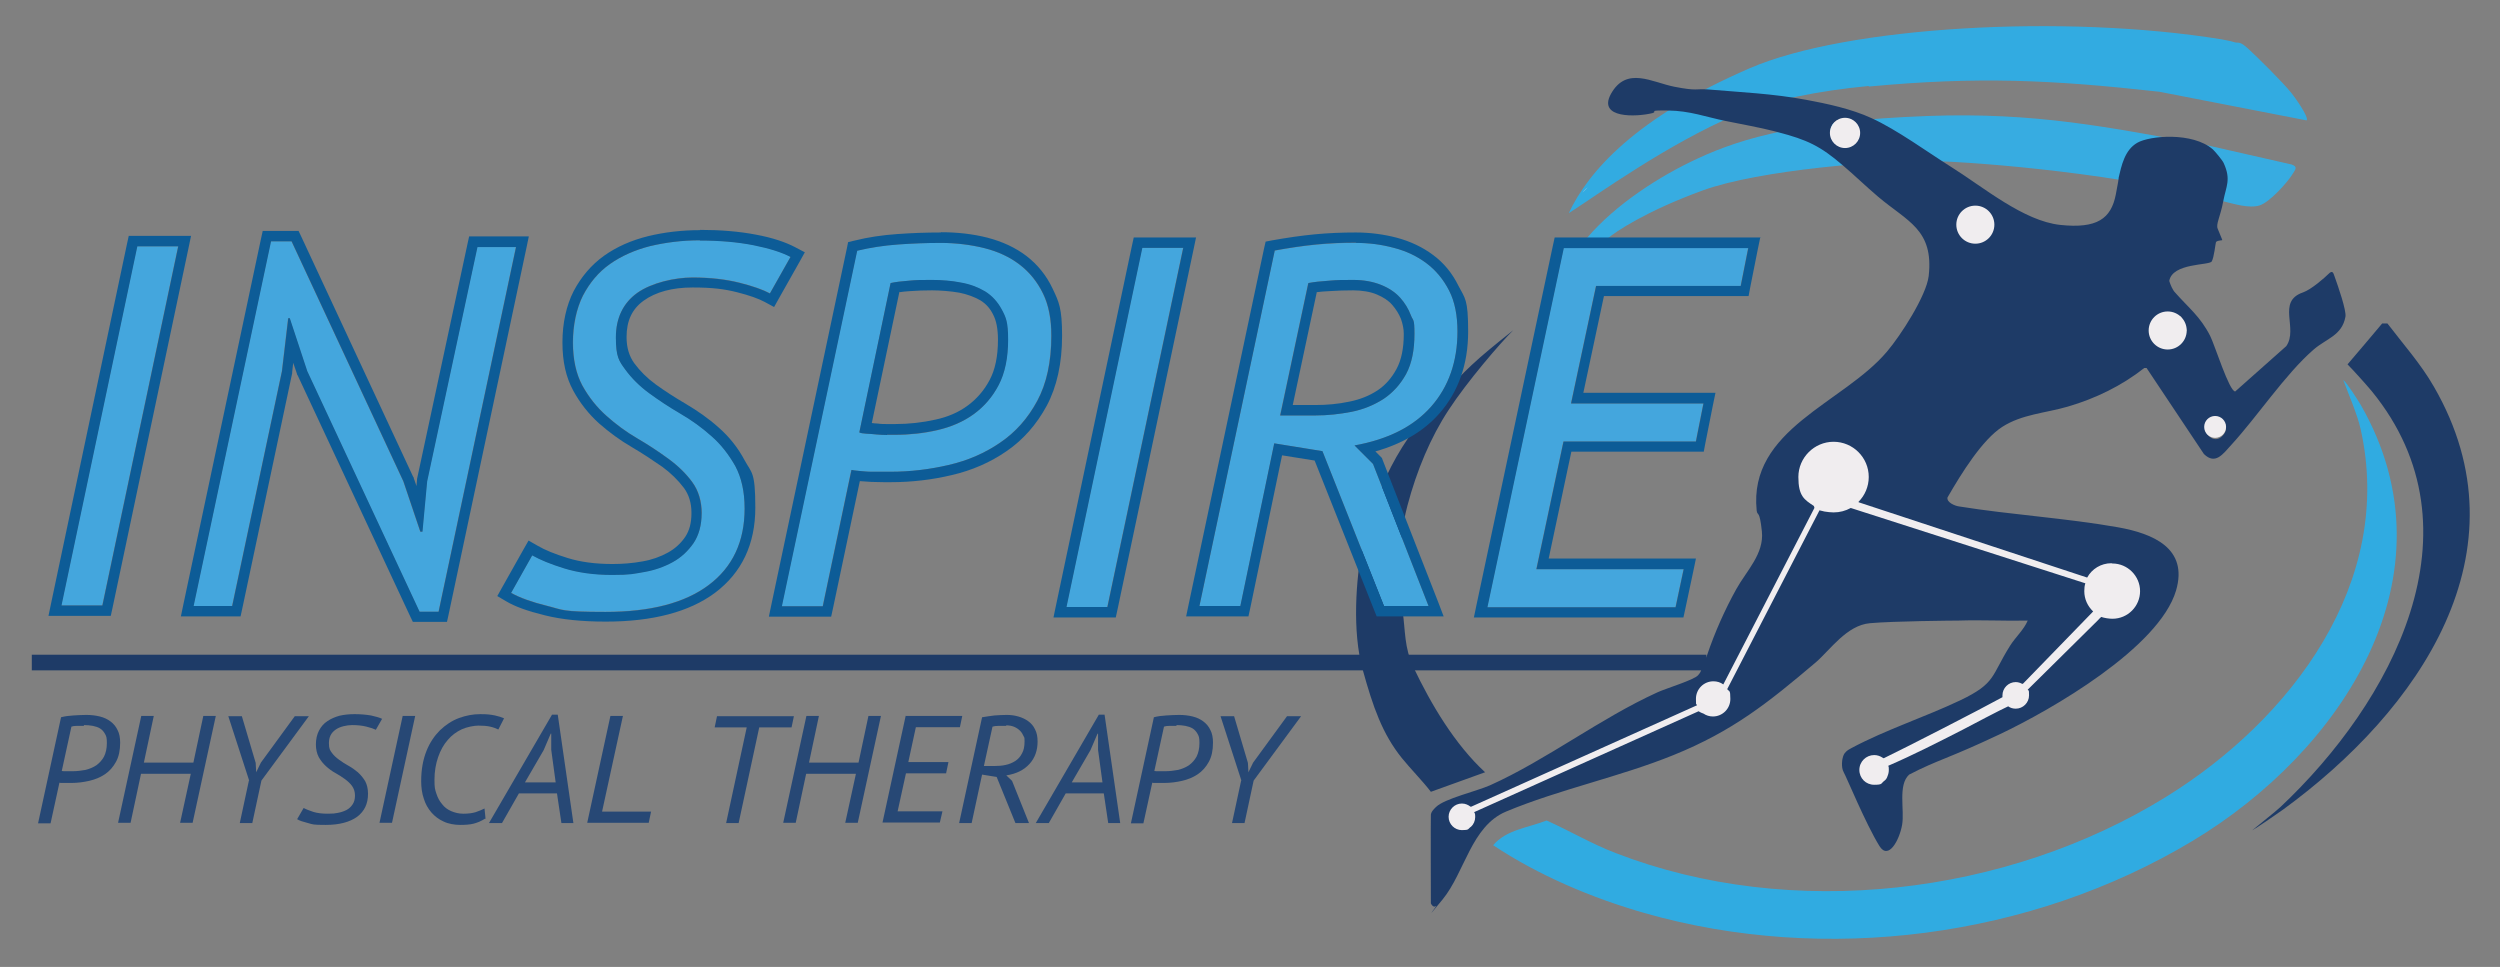 <?xml version="1.0" encoding="utf-8"?>
<svg xmlns="http://www.w3.org/2000/svg" version="1.1" viewBox="0 0 959.2 371">
  
  <rect x="0" y="0" width="959.2" height="371" fill="#808080" stroke="none"/>
  
  <defs>
    <style>
      .st0 {
        fill: #32abe1;
      }

      .st1 {
        fill: #83c8e7;
      }

      .st2 {
        fill: #37ace1;
      }

      .st3 {
        fill: #30abe1;
      }

      .st4 {
        fill: #0d5c97;
      }

      .st5 {
        fill: #f0edef;
      }

      .st6 {
        fill: #1e3b67;
      }

      .st7 {
        fill: #44a6dd;
      }

      .st8 {
        fill: #274875;
      }
    </style>
  </defs>
  <g id="Layer_3">
    <path class="st0" d="M717.1,33.2c41.6-3.9,70.1-2.6,111.4,2l56.5,11c1.1-1.1-4.8-9.3-5.9-10.6-3.3-4.1-13-13.7-16.5-16.9s-3.7-2-5.3-2.5-3.4-.8-4.9-1.1c-60.2-9.8-144-5-181.1,11.1-43.5,18.8-61.9,39.5-69.4,55.6,11.2-7.2,37.6-26.4,64.5-37.9,12.7-5.4,31.5-9.1,50.5-10.9Z"/>
    <path class="st2" d="M617.1,91.3c2.5-2.2,14.2-10.2,36.1-18.2,21.9-8,69.4-11.7,88.2-11.3s74.3,5.1,111.5,15.4c4.2,1,10.1,2.9,14.1,1.6s10.5-8.8,12.2-11.4,2.5-3.4,0-4.3l-33-7.5c-37.2-6.8-65.2-12.6-106.6-11.1-47.9,1.8-70.7,8.2-88,16.2-15,6.9-31.8,17.8-42.7,30.6-6.1,7.2-10.3,14-12.3,17.7,3.8-3.5,13.2-11.6,20.3-17.7Z"/>
    <path class="st6" d="M542.3,256c6.8,14.3,15.9,29.6,27.5,40.3s0,0,0,0l-20.8,7.5s0,0,0,0c-3.3-4.3-7.7-8.7-11.1-12.9-7.5-9.3-11.1-19.6-15.1-34.1s-2.6-34.5,0-47.8c2.1-11.2,4.4-16.1,9.1-26.2s11.1-19.6,20.7-30.2c9.9-10.9,13.1-14.1,28-25.9s0,0,0,0c-4.8,4.7-17.7,19.7-24.8,30.6-6.9,10.5-12.2,23.1-15.8,36.7-4,15-3.1,31.9-1.9,40.1s.6,14.2,4.2,21.8ZM655,251.3c2.9-8.6,6.8-17.4,11.2-25.3,3.9-7,10.7-13.5,9.8-22.1s-1.7-5.7-2-8c-3.2-31.3,33.2-41.1,50-61,5.2-6.1,15.1-21.4,16-29,2-17.9-8.2-20.9-19.5-30.5-4.6-3.9-8.9-8.1-13.5-12-8.6-7.4-13.7-9.8-24.9-12.7s-.8-.2-1.1-.3c-6.3-1.6-12.7-2.7-19-4-7.4-1.5-13.6-3.9-22-4s-3.7.4-6,1c-6,1.5-21.2,2.2-15.9-7.4,6-10.7,15.7-4.4,24.4-2.7s8.3.7,12.5,1c12.9,1.1,25.1,1.6,38,4,8.1,1.5,17.4,3.5,25,7,9.9,4.5,21.6,13.1,31,19,12.1,7.6,27.4,20.5,41.5,22s19.5-2.4,21.3-11.7.8-5.5,1-6.1c1.2-5.1,2.4-10.9,7.2-13.7s21.3-4.2,29,2.5c.8.7,3.8,4.3,4.2,5.3,2.9,6.4.9,8.8-.2,14.7s-2.9,8.7-2.1,10.5,1.3,3.3,1.6,3.9,0,.5-.3.5c-.6.1-1.8.2-2,.8s-.7,5.7-1.6,7.3-15.1.5-16.3,7.5,0,0,0,0c.5,1.6,1.3,3.5,2.3,4.5,5,5.7,9.6,9.1,13.4,16.6,1.7,3.3,7.3,21.3,9.6,21.3s0,0,0,0l19.6-17.4h0c4.7-6.8-3.8-17.1,6.4-20.6,3.2-1.1,8.4-5.7,9.8-7.1s1.8-.7,2.3.9c1.4,3.9,4.6,13.1,4.2,15.5-1.3,7.3-7.4,8.4-12.3,12.7-10.8,9.4-21.5,25.6-31.5,36.5-3.2,3.5-6.1,7.8-10.5,3.5h0s-22-33-22-33h-.9c-8.6,6.8-18.7,11.7-29.3,14.8-8.5,2.5-17.6,2.9-25.2,7.8s-15.6,17.7-21,27.1,0,0,0,0c-.3,1.9,2.9,3.2,4.4,3.4,19.9,3.2,41.2,4.5,61,8,13.4,2.4,27.1,8,22.3,24.3-6.5,21.9-47.7,45.7-67.8,55.2s-23.4,9.6-34.6,15.4,0,0,0,0c-4.4,4-1.7,13.6-2.7,19.3s-5.2,13.7-8.7,8.1c-5.3-8.6-12.6-26.4-13.7-28.3s-.6-5.2-.2-6.2.6-1.2,1.1-1.7,1.3-1,2.1-1.4c13.3-7.1,28-11.8,41.7-18.3,13.8-6.6,11.8-9.3,19.1-20.9,2.2-3.5,5.2-6,6.8-9.7s0,0,0,0c-8.8.2-17.7-.3-26.5,0-1.8,0-25,.2-34,1s-15.2,10.2-20.9,15.1c-18.3,15.5-31.8,26.3-54.5,35.5-20.7,8.4-44,13.2-64.3,21.7-13.3,5.6-15.8,23.3-24.3,33.7s-1.6,1.7-2.5,2.5c-1.1.9-2-.9-2-1,0,0-.1-32.7,0-34s1.5-2.5,2-3c3.3-3.2,15.5-6,20.7-8.3,21.8-9.8,42.1-25.6,64.3-35.7,3.3-1.5,13.9-4.7,15.5-6.5s1-2.2,1.5-3M707.5,45.6c-7.5,0-6.4,10.7,0,10.7s7.5-10.7,0-10.7ZM836.9,121.4l-8.2-1s0,0,0,0l-1.2.8h0c-3.1,3.1-3.4,7.2-.5,10.6h0c2.2,1.5,5.6,2.3,8,1s0,0,0,0l4-6s0,0,0,0l-2.2-5.3s0,0,0,0ZM849.7,160.4c-8,1.3-1.2,12.2,3.4,6.4,2.6-3.2-.5-6.9-3.4-6.4Z"/>
    <path class="st3" d="M899.1,145.8c1.8,1.7,5.4,7.5,6.7,9.6,37.6,65.6-7.7,133.1-64.5,167.2-62,37.3-141.1,47.5-210.4,27.7-20.2-5.8-40.5-14.4-58-26,5-6,13.5-6.7,20.5-9.5,8.9,4,17.3,9,26.5,12.5,67.3,26.1,150.2,16.3,211.4-21.7,47.6-29.5,87.7-82,74.4-141.1-1.2-5.3-4.6-13.3-6.6-18.6Z"/>
    <path class="st6" d="M933.8,148.3c-5-8.7-11.7-16.2-17.8-24.2h-2c0,.1-13.3,15.7-13.3,15.7,2,2,7.5,8.1,9.3,10.3,43.6,53.4,7.4,119.6-35,159.5-2,1.9-8.8,7.2-10.9,9,1.8-1,8.4-5.5,11.9-8,52-37.9,94.5-98.9,57.8-162.3Z"/>
    <path class="st5" d="M810.1,216.1c-4,0-7.5,2.2-9.3,5.5h0s-87.7-28.9-87.7-28.9c0,0,0-.1,0-.2,2.4-2.4,3.9-5.8,3.9-9.5,0-7.5-6.1-13.5-13.5-13.5s-13.5,6.1-13.5,13.5,2.3,8.7,5.9,11.1c.2.3.3.7.2.9l-34.9,67.6c-1.1-.8-2.4-1.2-3.8-1.2-3.7,0-6.7,3-6.7,6.7s.2,1.6.4,2.3c0,0,0,.1,0,.2l-86.6,38.9c0,0-.2,0-.3,0-.9-.7-2-1.2-3.3-1.2-2.8,0-5.1,2.3-5.1,5.1s2.3,5.1,5.1,5.1,2.3-.4,3.2-1.1c0,0,.2-.1.3-.2,1-.9,1.6-2.3,1.6-3.7s-.1-1.3-.4-1.9l86.1-38.7c.6.4,1.3.7,1.9.9,1,.7,2.3,1.1,3.6,1.1,3.7,0,6.7-3,6.7-6.7s-.4-2.7-1.2-3.8l35.4-68.6c1.4.4,2.5.6,3.7.7.6,0,1.1.1,1.7.1,2.4,0,4.6-.6,6.6-1.7l90,28.9c-.3.9-.4,1.9-.4,3,0,3.1,1.3,5.8,3.4,7.8l-26.8,27.6c-.1.1-.3.2-.4.2-.7-.4-1.6-.7-2.5-.7-2.8,0-5.1,2.3-5.1,5.1s0,0,0,0c0,.2,0,.5,0,.7-8.7,4.8-37.8,19.7-45.5,23.4-.2,0-.3,0-.5-.2-.9-.6-2-1-3.2-1-3.1,0-5.7,2.5-5.7,5.7s2.5,5.7,5.7,5.7,2.6-.5,3.6-1.3c.9-.6,1.3-1.3,1.5-2,.3-.7.5-1.5.5-2.4s0-1.1-.2-1.6c9.7-4.2,19.1-9,28.5-13.8,3-1.6,14.8-7.8,17.5-9,.8.6,1.8.9,2.9.9,2.8,0,5.1-2.3,5.1-5.1s-.2-1.5-.5-2.2l26.8-26.5c.6-.6,1.1-1.2,1.4-1.4,1.1.4,3,.7,4.3.7,5.9,0,10.6-4.8,10.6-10.6s-4.8-10.6-10.6-10.6Z"/>
    <circle class="st5" cx="757.9" cy="86.2" r="7.3"/>
    <circle class="st5" cx="707.9" cy="51" r="5.8"/>
    <circle class="st5" cx="831.7" cy="126.8" r="7.3"/>
    <circle class="st5" cx="849.9" cy="163.8" r="4.2"/>
    <path class="st6" d="M521,220.9"/>
    <rect class="st6" x="12.2" y="251.2" width="642.5" height="6"/>
  </g>
  <g id="Layer_2">
    <path class="st1" d="M607.2,73.9c.8-1.4,1.9-1.9,2-2l-2,2Z"/>
    <path class="st6" d="M520.2,222.9"/>
    <g>
      <path class="st7" d="M52.6,94.5h15.7l-29.1,137.8h-15.7l29.1-137.8Z"/>
      <path class="st7" d="M117.8,142.4l-6.7-20.3h-.6l-2.4,20.3-19.1,90.1h-14.8l29.7-139.9h7.9l42.9,92.1,6.5,19.3h.8l1.8-19.3,19.3-89.9h14.8l-29.7,139.9h-7.3l-43.1-92.3Z"/>
      <path class="st7" d="M269.3,197c0-4.7-1.2-8.7-3.6-12-2.4-3.3-5.5-6.3-9.2-9-3.7-2.7-7.6-5.3-11.9-7.8-4.3-2.5-8.2-5.4-11.9-8.7-3.7-3.3-6.7-7.1-9.2-11.6-2.4-4.5-3.6-10-3.6-16.5s1.3-12.9,3.8-17.9c2.6-5,6-9.1,10.4-12.2,4.4-3.1,9.6-5.4,15.5-6.9,6-1.4,12.3-2.2,19-2.2s14.4.6,20.5,1.8c6,1.2,10.8,2.7,14.2,4.5l-7.9,14c-2.6-1.4-6.5-2.8-11.7-4.1-5.2-1.3-11.2-2-18-2s-15.7,2-21.2,5.9c-5.4,3.9-8.2,9.6-8.2,17.1s1.2,9,3.6,12.3c2.4,3.3,5.5,6.4,9.2,9.1,3.7,2.7,7.6,5.3,11.9,7.8,4.3,2.5,8.2,5.3,11.9,8.6,3.7,3.2,6.7,7.1,9.2,11.5,2.4,4.5,3.6,9.9,3.6,16.3,0,12.7-4.6,22.5-13.8,29.4-9.2,6.9-22.4,10.3-39.6,10.3s-16.2-.8-22.3-2.3c-6.1-1.5-10.7-3.2-13.9-5l8.1-14.4c3,1.7,7.1,3.4,12.3,5,5.2,1.6,11.3,2.5,18.4,2.5s8.1-.4,12.2-1.1c4.1-.7,7.7-2,11-3.8,3.3-1.8,5.9-4.3,8-7.3,2-3,3.1-6.8,3.1-11.4Z"/>
      <path class="st7" d="M328.8,96.2c5-1.2,10.2-2,15.7-2.4,5.5-.4,11-.6,16.3-.6s11.6.7,16.8,2c5.2,1.3,9.7,3.4,13.5,6.3,3.8,2.9,6.8,6.6,9,11.1,2.2,4.5,3.2,9.9,3.2,16.2,0,10-1.8,18.3-5.4,25-3.6,6.7-8.3,12-14.2,16-5.8,4-12.4,6.9-19.8,8.6-7.3,1.7-14.8,2.6-22.2,2.6h-3.1c-1.4,0-2.9,0-4.4,0-1.6,0-3.1-.2-4.5-.3-1.4-.1-2.5-.3-3.1-.4l-11,52.3h-15.7l28.9-136.4ZM357.5,107.4c-3,0-5.9,0-8.8.3-2.8.2-5.2.5-7,.9l-12,57.3c.5.3,1.4.4,2.7.5,1.2,0,2.6.2,3.9.3,1.4.1,2.7.2,4,.2h3c5.6,0,11.1-.6,16.3-1.8,5.2-1.2,9.9-3.2,13.9-6.1,4-2.9,7.2-6.6,9.6-11.2,2.4-4.6,3.6-10.4,3.6-17.3s-.8-8.6-2.4-11.6c-1.6-3-3.7-5.3-6.4-7-2.7-1.6-5.8-2.8-9.3-3.4-3.5-.7-7.3-1-11.2-1Z"/>
      <path class="st7" d="M438.2,95.1h15.7l-29.1,137.8h-15.7l29.1-137.8Z"/>
      <path class="st7" d="M488.9,96.2c5.5-1,10.8-1.8,15.9-2.3,5.1-.5,10.2-.7,15.4-.7s9.8.6,14.6,1.9c4.7,1.2,8.9,3.2,12.5,5.9,3.6,2.7,6.5,6.2,8.7,10.5,2.2,4.3,3.2,9.6,3.2,15.7,0,11.5-3.4,21.2-10.1,28.8-6.8,7.7-16.6,12.6-29.4,14.9l7.1,7.1,21.3,54.5h-17.1l-23.6-59.4-18.5-3-13,62.4h-15.7l28.9-136.4ZM519.2,107.4c-3.1,0-6.3,0-9.4.3-3.1.2-5.8.5-7.9.9l-10.8,50.8h13.6c4.7,0,9.3-.5,13.9-1.4,4.5-.9,8.6-2.6,12.2-4.9,3.6-2.4,6.5-5.6,8.7-9.6,2.2-4.1,3.2-9.2,3.2-15.4s-.5-4.8-1.4-7.2c-.9-2.4-2.3-4.7-4.1-6.7-1.8-2-4.3-3.7-7.3-4.9-3-1.2-6.6-1.9-10.6-1.9Z"/>
      <path class="st7" d="M599.7,95.1h71l-2.9,14.6h-55.5l-9.6,45.1h50.8l-2.9,14.6h-50.8l-10.4,49h56.5l-3.1,14.6h-72.2l29.3-137.8Z"/>
      <path class="st4" d="M68.4,94.5l-29.1,137.8h-15.7l29.1-137.8h15.7M73.3,90.5h-23.9l-.7,3.2-29.1,137.8-1,4.8h23.9l.7-3.2,29.1-137.8,1-4.8h0Z"/>
      <path class="st4" d="M111.9,92.6l42.9,92.1,6.5,19.3h.8l1.8-19.3,19.3-89.9h14.8l-29.7,139.9h-7.3l-43.1-92.3-6.7-20.3h-.6l-2.4,20.3-19.1,90.1h-14.8l29.7-139.9h7.9M114.5,88.6h-13.7l-.7,3.2-29.7,139.9-1,4.8h22.9l.7-3.2,19.1-90.1v-.2s0-.2,0-.2l.4-3.6,1.5,4.4v.2c0,0,.2.2.2.2l43.1,92.3,1.1,2.3h13.1l.7-3.2,29.7-139.9,1-4.8h-22.9l-.7,3.2-19.3,89.9v.2c0,0,0,.2,0,.2l-.2,2.3-1.1-3.2v-.2c0,0-.2-.2-.2-.2l-42.9-92.1-1.1-2.3h0Z"/>
      <path class="st4" d="M268.6,92.3c7.6,0,14.4.6,20.5,1.8,6,1.2,10.8,2.7,14.2,4.5l-7.9,14c-2.6-1.4-6.5-2.8-11.7-4.1-5.2-1.3-11.2-2-18-2s-15.7,2-21.2,5.9c-5.4,3.9-8.2,9.6-8.2,17.1s1.2,9,3.6,12.3c2.4,3.3,5.5,6.4,9.2,9.1,3.7,2.7,7.6,5.3,11.9,7.8,4.3,2.5,8.2,5.3,11.9,8.6,3.7,3.2,6.7,7.1,9.2,11.5,2.4,4.5,3.6,9.9,3.6,16.3,0,12.7-4.6,22.5-13.8,29.4-9.2,6.9-22.4,10.3-39.6,10.3s-16.2-.8-22.3-2.3c-6.1-1.5-10.7-3.2-13.9-5l8.1-14.4c3,1.7,7.1,3.4,12.3,5,5.2,1.6,11.3,2.5,18.4,2.5s8.1-.4,12.2-1.1c4.1-.7,7.7-2,11-3.8,3.3-1.8,5.9-4.3,8-7.3,2-3,3.1-6.8,3.1-11.4s-1.2-8.7-3.6-12c-2.4-3.3-5.5-6.3-9.2-9-3.7-2.7-7.6-5.3-11.9-7.8-4.3-2.5-8.2-5.4-11.9-8.7-3.7-3.3-6.7-7.1-9.2-11.6-2.4-4.5-3.6-10-3.6-16.5s1.3-12.9,3.8-17.9c2.6-5,6-9.1,10.4-12.2,4.4-3.1,9.6-5.4,15.5-6.9,6-1.4,12.3-2.2,19-2.2M268.6,88.3c-7,0-13.7.8-19.9,2.3-6.5,1.6-12.1,4.1-16.9,7.5-4.9,3.5-8.8,8.1-11.7,13.6-2.8,5.5-4.3,12.2-4.3,19.7s1.4,13.4,4.1,18.4c2.6,4.8,6,9.1,10,12.7,3.9,3.4,8.1,6.5,12.6,9.1,4.1,2.4,8,5,11.6,7.5,3.3,2.4,6.1,5.2,8.3,8.1,1.9,2.6,2.9,5.7,2.9,9.6s-.8,6.8-2.4,9.2c-1.7,2.5-3.9,4.5-6.6,6-2.9,1.6-6.2,2.8-9.8,3.4-3.8.7-7.7,1-11.5,1-6.7,0-12.4-.8-17.2-2.3-4.9-1.5-8.8-3.1-11.5-4.7l-3.5-2-2,3.5-8.1,14.4-1.9,3.4,3.4,2c3.5,2.1,8.4,3.8,14.9,5.4,6.4,1.6,14.2,2.4,23.3,2.4,18,0,32.1-3.7,42-11.1,10.2-7.7,15.4-18.6,15.4-32.6s-1.4-13.2-4.1-18.2c-2.6-4.9-6-9.1-10-12.6-3.8-3.4-8.1-6.4-12.5-9-4.1-2.4-8-4.9-11.6-7.5-3.3-2.4-6.1-5.2-8.3-8.2-1.9-2.7-2.9-5.9-2.9-10,0-6.2,2.1-10.7,6.5-13.9,4.7-3.4,11.1-5.1,18.8-5.1s12.2.6,17,1.8c4.8,1.2,8.4,2.5,10.8,3.8l3.5,1.9,1.9-3.4,7.9-14,2-3.6-3.6-1.9c-3.8-2-8.8-3.7-15.3-4.9-6.3-1.2-13.4-1.8-21.2-1.8h0Z"/>
      <path class="st4" d="M360.9,93.2c6,0,11.6.7,16.8,2,5.2,1.3,9.7,3.4,13.5,6.3,3.8,2.9,6.8,6.6,9,11.1,2.2,4.5,3.2,9.9,3.2,16.2,0,10-1.8,18.3-5.4,25-3.6,6.7-8.3,12-14.2,16-5.8,4-12.4,6.9-19.8,8.6-7.3,1.7-14.8,2.6-22.2,2.6h-3.1c-1.4,0-2.9,0-4.4,0-1.6,0-3.1-.2-4.5-.3-1.4-.1-2.5-.3-3.1-.4l-11,52.3h-15.7l28.9-136.4c5-1.2,10.2-2,15.7-2.4,5.5-.4,11-.6,16.3-.6M340.4,166.8h3c5.6,0,11.1-.6,16.3-1.8,5.2-1.2,9.9-3.2,13.9-6.1,4-2.9,7.2-6.6,9.6-11.2,2.4-4.6,3.6-10.4,3.6-17.3s-.8-8.6-2.4-11.6c-1.6-3-3.7-5.3-6.4-7-2.7-1.6-5.8-2.8-9.3-3.4-3.5-.7-7.3-1-11.2-1s-5.9,0-8.8.3c-2.8.2-5.2.5-7,.9l-12,57.3c.5.3,1.4.4,2.7.5,1.2,0,2.6.2,3.9.3,1.4.1,2.7.2,4,.2M360.9,89.2c-5.5,0-11,.2-16.6.6-5.7.4-11.2,1.2-16.4,2.5l-2.5.6-.5,2.5-28.9,136.4-1,4.8h23.9l.7-3.2,10.3-48.8c1.4.1,2.8.2,4.4.3,1.6,0,3.1.1,4.6.1h3.1c7.7,0,15.5-.9,23.1-2.7,7.8-1.8,14.9-4.9,21.1-9.2,6.3-4.3,11.5-10.2,15.4-17.4,3.9-7.3,5.9-16.3,5.9-26.9s-1.2-12.9-3.6-18c-2.4-5.1-5.8-9.3-10.1-12.6-4.2-3.2-9.2-5.5-14.9-7-5.5-1.4-11.5-2.1-17.8-2.1h0ZM345.2,112.1c1.2-.2,2.5-.3,3.9-.4,2.7-.2,5.6-.3,8.5-.3s7.2.3,10.5.9c3,.6,5.7,1.6,8,2.9,2.1,1.3,3.7,3,4.9,5.4,1.3,2.4,1.9,5.7,1.9,9.8,0,6.3-1.1,11.5-3.2,15.4-2.1,4-5,7.3-8.4,9.8-3.5,2.6-7.7,4.4-12.4,5.4-4.9,1.1-10.1,1.7-15.5,1.7h-3c-1.2,0-2.4,0-3.7-.2-.7,0-1.5-.1-2.2-.2l10.6-50.4h0Z"/>
      <path class="st4" d="M454,95.1l-29.1,137.8h-15.7l29.1-137.8h15.7M458.9,91.1h-23.9l-.7,3.2-29.1,137.8-1,4.8h23.9l.7-3.2,29.1-137.8,1-4.8h0Z"/>
      <path class="st4" d="M520.2,93.2c5,0,9.8.6,14.6,1.9,4.7,1.2,8.9,3.2,12.5,5.9,3.6,2.7,6.5,6.2,8.7,10.5,2.2,4.3,3.2,9.6,3.2,15.7,0,11.5-3.4,21.2-10.1,28.8-6.8,7.7-16.6,12.6-29.4,14.9l7.1,7.1,21.3,54.5h-17.1l-23.6-59.4-18.5-3-13,62.4h-15.7l28.9-136.4c5.5-1,10.8-1.8,15.9-2.3,5.1-.5,10.2-.7,15.4-.7M491.1,159.4h13.6c4.7,0,9.3-.5,13.9-1.4,4.5-.9,8.6-2.6,12.2-4.9,3.6-2.4,6.5-5.6,8.7-9.6,2.2-4.1,3.2-9.2,3.2-15.4s-.5-4.8-1.4-7.2c-.9-2.4-2.3-4.7-4.1-6.7-1.8-2-4.3-3.7-7.3-4.9-3-1.2-6.6-1.9-10.6-1.9s-6.3,0-9.4.3c-3.1.2-5.8.5-7.9.9l-10.8,50.8M520.2,89.2c-5.2,0-10.5.2-15.7.7-5.2.5-10.7,1.3-16.3,2.3l-2.6.5-.6,2.6-28.9,136.4-1,4.8h23.9l.7-3.2,12.2-58.6,12.5,2,22.8,57.3,1,2.5h25.7l-2.1-5.5-21.3-54.5-.3-.8-.6-.6-1.9-1.9c10.3-2.9,18.5-7.7,24.5-14.5,7.4-8.4,11.1-19,11.1-31.5s-1.2-12.7-3.7-17.5c-2.4-4.9-5.7-8.9-9.8-11.9-4-3-8.7-5.2-13.9-6.6-5-1.3-10.3-2-15.6-2h0ZM505.2,112.1c1.4-.2,3-.3,4.8-.4,3.1-.2,6.1-.3,9.2-.3s6.6.5,9.1,1.6c2.4,1,4.4,2.3,5.8,3.9,1.5,1.7,2.6,3.5,3.4,5.4.7,2,1.1,3.9,1.1,5.8,0,5.5-.9,10-2.8,13.5-1.9,3.5-4.3,6.2-7.3,8.2-3.2,2.1-6.8,3.5-10.8,4.3-4.2.9-8.6,1.3-13.1,1.3h-8.6l9.2-43.2h0Z"/>
      <path class="st4" d="M670.8,95.1l-2.9,14.6h-55.5l-9.6,45.1h50.8l-2.9,14.6h-50.8l-10.4,49h56.5l-3.1,14.6h-72.2l29.3-137.8h71M675.7,91.1h-79.2l-.7,3.2-29.3,137.8-1,4.8h80.4l.7-3.2,3.1-14.6,1-4.8h-56.5l8.7-41h50.8l.6-3.2,2.9-14.6,1-4.8h-50.7l7.9-37.1h55.5l.6-3.2,2.9-14.6,1-4.8h0Z"/>
    </g>
    <g>
      <path class="st8" d="M23.4,275.2c1.5-.4,3.1-.6,4.8-.7,1.7-.1,3.3-.2,5-.2s3.5.2,5.1.6c1.6.4,2.9,1,4.1,1.9,1.2.9,2.1,2,2.7,3.3.7,1.3,1,3,1,4.8,0,3-.5,5.4-1.6,7.4-1.1,2-2.5,3.6-4.3,4.8-1.8,1.2-3.8,2-6,2.5-2.2.5-4.5.8-6.8.8h-.9c-.4,0-.9,0-1.3,0-.5,0-.9,0-1.4,0-.4,0-.8,0-1-.1l-3.4,15.6h-4.8l8.8-40.6ZM32.2,278.5c-.9,0-1.8,0-2.7,0-.9,0-1.6.1-2.1.3l-3.7,17c.2,0,.4.1.8.1.4,0,.8,0,1.2,0,.4,0,.8,0,1.2,0h.9c1.7,0,3.4-.2,5-.5,1.6-.4,3-1,4.2-1.8,1.2-.9,2.2-2,2.9-3.3.7-1.4,1.1-3.1,1.1-5.2s-.2-2.6-.7-3.5c-.5-.9-1.1-1.6-1.9-2.1-.8-.5-1.8-.8-2.8-1-1.1-.2-2.2-.3-3.4-.3Z"/>
      <path class="st8" d="M73.1,296.9h-19l-4,18.8h-4.8l8.9-41h4.8l-3.8,17.9h19l3.8-17.9h4.8l-8.9,41h-4.8l4.1-18.8Z"/>
      <path class="st8" d="M95.6,299.5l-8-24.7h5.2l5.3,17.9.2,3.6h0l1.8-3.7,13-17.8h5.4l-18.2,24.7-3.5,16.3h-4.8l3.5-16.3Z"/>
      <path class="st8" d="M136.2,305.2c0-1.4-.4-2.6-1.1-3.6-.7-1-1.7-1.9-2.8-2.7-1.1-.8-2.3-1.6-3.6-2.3-1.3-.7-2.5-1.6-3.6-2.6-1.1-1-2-2.1-2.8-3.5-.7-1.3-1.1-3-1.1-4.9s.4-3.8,1.2-5.3,1.8-2.7,3.2-3.6c1.3-.9,2.9-1.6,4.7-2.1,1.8-.4,3.7-.6,5.8-.6s4.4.2,6.2.5c1.8.4,3.3.8,4.3,1.3l-2.4,4.2c-.8-.4-2-.8-3.6-1.2-1.6-.4-3.4-.6-5.5-.6s-4.8.6-6.4,1.8c-1.7,1.2-2.5,2.9-2.5,5.1s.4,2.7,1.1,3.7c.7,1,1.7,1.9,2.8,2.7,1.1.8,2.3,1.6,3.6,2.3,1.3.7,2.5,1.6,3.6,2.5,1.1,1,2,2.1,2.8,3.4.7,1.3,1.1,2.9,1.1,4.9,0,3.8-1.4,6.7-4.2,8.8-2.8,2-6.8,3.1-12,3.1s-4.9-.2-6.8-.7-3.3-.9-4.2-1.5l2.5-4.3c.9.5,2.2,1,3.7,1.5,1.6.5,3.4.7,5.6.7s2.5-.1,3.7-.3c1.2-.2,2.4-.6,3.4-1.1,1-.5,1.8-1.3,2.4-2.2.6-.9.9-2,.9-3.4Z"/>
      <path class="st8" d="M154.5,274.7h4.8l-8.9,41h-4.8l8.9-41Z"/>
      <path class="st8" d="M186.1,314.1c-1.4.9-2.8,1.5-4.3,1.9-1.5.4-3.3.5-5.3.5s-4.5-.4-6.3-1.3c-1.8-.8-3.4-2-4.7-3.5-1.3-1.5-2.3-3.3-2.9-5.3-.7-2-1-4.3-1-6.7,0-4.4.7-8.2,2-11.5s3.1-5.9,5.2-8c2.2-2.1,4.6-3.7,7.3-4.7,2.7-1,5.4-1.5,8.2-1.5s4.1.2,5.6.5c1.4.3,2.6.7,3.5,1.1l-2.2,4.3c-.8-.4-1.8-.8-3.1-1.1-1.3-.3-2.8-.4-4.5-.4s-4.4.5-6.4,1.4c-2.1,1-3.9,2.3-5.4,4.1-1.6,1.8-2.8,4-3.7,6.6-.9,2.6-1.4,5.5-1.4,8.7s.2,3.6.7,5.2c.5,1.6,1.2,2.9,2.2,4.1.9,1.2,2.1,2.1,3.5,2.7,1.4.6,2.9,1,4.7,1s3.4-.2,4.7-.6c1.2-.4,2.4-.9,3.4-1.4l.4,4Z"/>
      <path class="st8" d="M213.7,304.4h-14.6l-6.5,11.4h-5l24.2-41.6h2.2l6,41.6h-4.6l-1.7-11.4ZM201.4,300.2h11.8l-1.7-12.5v-6.2h-.2l-2.7,6.3-7.2,12.4Z"/>
      <path class="st8" d="M248.9,315.7h-23.6l8.9-41h4.8l-8,36.7h18.8l-.9,4.3Z"/>
      <path class="st8" d="M303.7,279.1h-12.4l-7.9,36.7h-4.8l7.9-36.7h-12.3l.9-4.3h29.5l-.9,4.3Z"/>
      <path class="st8" d="M328.3,296.9h-19l-4,18.8h-4.8l8.9-41h4.8l-3.8,17.9h19l3.8-17.9h4.8l-8.9,41h-4.8l4.1-18.8Z"/>
      <path class="st8" d="M347.6,274.7h21.6l-.9,4.3h-16.9l-2.9,13.4h15.4l-.9,4.3h-15.4l-3.2,14.6h17.2l-1,4.3h-22l8.9-41Z"/>
      <path class="st8" d="M376.8,275.2c1.7-.3,3.3-.5,4.8-.7,1.6-.1,3.1-.2,4.7-.2s3,.2,4.4.6c1.4.4,2.7,1,3.8,1.8,1.1.8,2,1.8,2.6,3.1.7,1.3,1,2.9,1,4.7,0,3.4-1,6.3-3.1,8.6-2.1,2.3-5,3.8-8.9,4.4l2.2,2.1,6.5,16.2h-5.2l-7.2-17.7-5.6-.9-4,18.6h-4.8l8.8-40.6ZM386.1,278.5c-1,0-1.9,0-2.9,0-1,0-1.8.1-2.4.3l-3.3,15.1h4.1c1.4,0,2.8-.1,4.2-.4,1.4-.3,2.6-.8,3.7-1.5,1.1-.7,2-1.7,2.6-2.9.7-1.2,1-2.7,1-4.6s-.1-1.4-.4-2.1c-.3-.7-.7-1.4-1.3-2-.6-.6-1.3-1.1-2.2-1.5-.9-.4-2-.6-3.2-.6Z"/>
      <path class="st8" d="M423.5,304.4h-14.6l-6.5,11.4h-5l24.2-41.6h2.2l6,41.6h-4.6l-1.7-11.4ZM411.2,300.2h11.8l-1.7-12.5v-6.2h-.2l-2.7,6.3-7.2,12.4Z"/>
      <path class="st8" d="M442.7,275.2c1.5-.4,3.1-.6,4.8-.7,1.7-.1,3.3-.2,5-.2s3.5.2,5.1.6c1.6.4,2.9,1,4.1,1.9,1.2.9,2.1,2,2.7,3.3.7,1.3,1,3,1,4.8,0,3-.5,5.4-1.6,7.4-1.1,2-2.5,3.6-4.3,4.8-1.8,1.2-3.8,2-6,2.5-2.2.5-4.5.8-6.8.8h-.9c-.4,0-.9,0-1.3,0-.5,0-.9,0-1.4,0-.4,0-.8,0-1-.1l-3.4,15.6h-4.8l8.8-40.6ZM451.4,278.5c-.9,0-1.8,0-2.7,0-.9,0-1.6.1-2.1.3l-3.7,17c.2,0,.4.1.8.1.4,0,.8,0,1.2,0,.4,0,.8,0,1.2,0h.9c1.7,0,3.4-.2,5-.5,1.6-.4,3-1,4.2-1.8,1.2-.9,2.2-2,2.9-3.3.7-1.4,1.1-3.1,1.1-5.2s-.2-2.6-.7-3.5c-.5-.9-1.1-1.6-1.9-2.1-.8-.5-1.8-.8-2.8-1-1.1-.2-2.2-.3-3.4-.3Z"/>
      <path class="st8" d="M476.3,299.5l-8-24.7h5.2l5.3,17.9.2,3.6h0l1.8-3.7,13-17.8h5.4l-18.2,24.7-3.5,16.3h-4.8l3.5-16.3Z"/>
    </g>
  </g>
</svg>